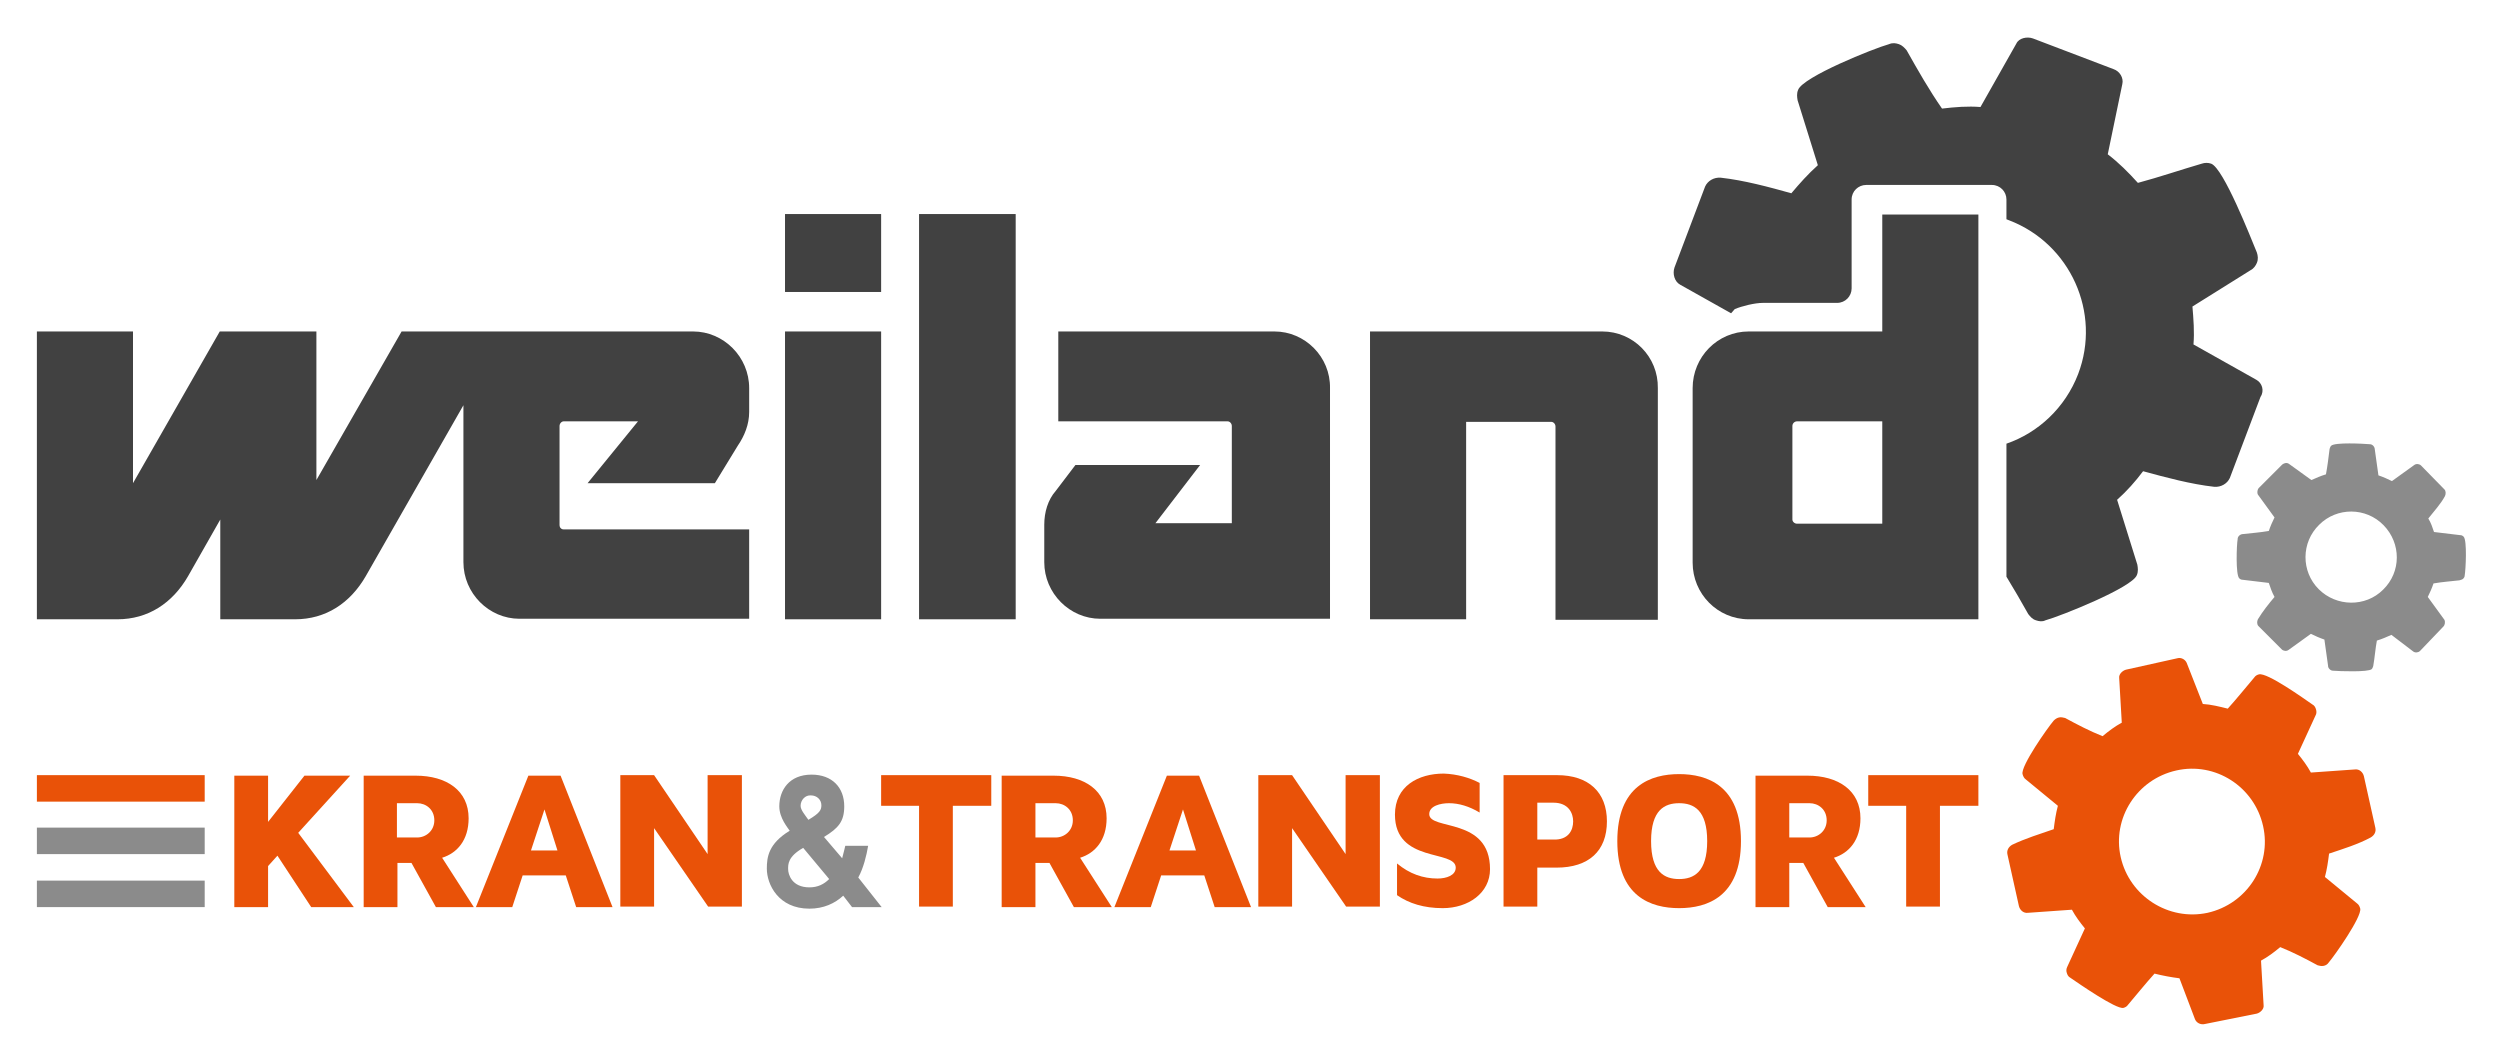 <?xml version="1.0" encoding="utf-8"?>
<!-- Generator: Adobe Illustrator 26.3.1, SVG Export Plug-In . SVG Version: 6.00 Build 0)  -->
<svg version="1.1" id="Ebene_1" xmlns="http://www.w3.org/2000/svg" xmlns:xlink="http://www.w3.org/1999/xlink" x="0px" y="0px"
	 viewBox="0 0 481.2 204.4" style="enable-background:new 0 0 481.2 204.4;" xml:space="preserve">
<style type="text/css">
	.st0{fill:#414141;}
	.st1{fill:#E95208;}
	.st2{fill:#8B8B8B;}
</style>
<path class="st0" d="M434.3,73.1l-12.1-6.8c0.2-2.4,0-4.9-0.2-7.3l11.2-7c0.6-0.3,1-0.9,1.2-1.4c0.3-0.7,0.2-1.4,0-2
	c-1.2-2.9-6.4-16.2-8.8-17.1c-0.6-0.2-1.2-0.2-1.8,0c-4.1,1.2-8.2,2.6-12.3,3.7c-1.8-2-3.7-3.9-5.8-5.5l2.8-13.5
	c0.3-1.2-0.5-2.5-1.7-2.9l-15.5-5.9c-1.1-0.4-2.7-0.1-3.2,1l-6.9,12.2c-2.4-0.2-4.9,0-7.4,0.3c-2.5-3.6-4.6-7.3-6.8-11.2
	c-0.4-0.5-0.9-1-1.5-1.2c-0.6-0.2-1.2-0.3-1.9,0c-2.9,0.8-16.6,6.3-17.5,8.8c-0.3,0.7-0.2,1.4-0.1,2l3.9,12.5
	c-1.9,1.7-3.5,3.5-5.1,5.4c-4.3-1.2-9.1-2.5-13.6-3c-1.3-0.1-2.5,0.6-3,1.7l-5.9,15.6c-0.4,1.2,0,2.7,1.1,3.3l9.8,5.5l0.7-0.8
	c1.4-0.6,3.9-1.2,5.4-1.2h14.3c1.6,0,2.8-1.3,2.8-2.8V38.4c0-1.6,1.3-2.8,2.8-2.8h24.2c1.6,0,2.8,1.3,2.8,2.8v3.8
	c0.2,0.1,0.3,0.1,0.5,0.2c11.8,4.5,17.8,17.8,13.3,29.6c-2.5,6.5-7.7,11.3-13.8,13.4V111c1.4,2.3,2.8,4.7,4.2,7.2
	c0.4,0.5,0.8,1,1.5,1.2c0.6,0.2,1.2,0.3,1.8,0c2.9-0.8,16.7-6.3,17.6-8.7c0.3-0.7,0.2-1.4,0.1-2l-3.9-12.5c1.9-1.7,3.5-3.5,5-5.5
	c4.4,1.2,9.2,2.5,13.7,3c1.3,0.1,2.5-0.6,3-1.7l5.9-15.6C435.9,75.2,435.4,73.7,434.3,73.1z"/>
<path class="st1" d="M434.4,195.1c0.7-0.2,1.4-0.9,1.3-1.6l-0.5-8.6c1.3-0.7,2.5-1.6,3.7-2.6c2.5,1,4.8,2.2,7.2,3.5
	c0.4,0.1,0.7,0.2,1.2,0.1c0.4-0.1,0.7-0.3,0.9-0.6c1.2-1.4,6.4-8.8,6.1-10.4c-0.1-0.4-0.3-0.8-0.6-1l-6.2-5.1
	c0.4-1.5,0.6-2.9,0.8-4.5c2.7-0.9,5.6-1.8,8-3.1c0.7-0.4,1.1-1.1,0.9-1.9l-2.2-9.9c-0.2-0.8-0.9-1.4-1.7-1.3l-8.5,0.6
	c-0.7-1.3-1.6-2.5-2.5-3.6l3.4-7.4c0.2-0.3,0.2-0.8,0.1-1.1c-0.1-0.4-0.3-0.8-0.7-1c-1.6-1.1-8.7-6.2-10.3-5.8
	c-0.4,0.1-0.7,0.3-0.9,0.6c-1.7,2-3.3,4-5.1,6c-1.6-0.4-3.2-0.8-4.8-0.9l-3.1-7.9c-0.3-0.7-1.1-1.1-1.8-0.9l-9.9,2.2
	c-0.7,0.2-1.4,0.9-1.3,1.6l0.5,8.6c-1.3,0.7-2.5,1.6-3.7,2.6c-2.5-1-4.8-2.2-7.2-3.5c-0.4-0.1-0.8-0.2-1.2-0.1
	c-0.4,0.1-0.7,0.3-1,0.6c-1.2,1.4-6.4,8.8-6,10.3c0.1,0.4,0.3,0.8,0.6,1l6.2,5.1c-0.4,1.5-0.6,2.9-0.8,4.5c-2.6,0.9-5.5,1.8-8,3
	c-0.7,0.4-1.1,1.1-0.9,1.9l2.2,9.9c0.2,0.8,0.9,1.4,1.7,1.3l8.5-0.6c0.7,1.3,1.6,2.5,2.5,3.6l-3.4,7.4c-0.2,0.4-0.2,0.8-0.1,1.1
	c0.1,0.4,0.3,0.8,0.7,1c1.6,1.1,8.8,6.1,10.2,5.8c0.4-0.1,0.7-0.3,0.9-0.6c1.7-2,3.3-4,5.1-6c1.6,0.4,3.2,0.7,4.8,0.9l3,7.9
	c0.3,0.7,1.1,1.1,1.9,0.9L434.4,195.1z M408.2,165c-1.7-7.5,3.1-15,10.7-16.7c7.5-1.7,15,3.1,16.7,10.7c1.7,7.5-3.1,15-10.7,16.7
	C417.4,177.3,409.9,172.5,408.2,165z"/>
<path class="st2" d="M470.3,120.6c0.3-0.3,0.4-0.9,0.2-1.3l-3.2-4.4c0.4-0.8,0.8-1.7,1.1-2.6c1.7-0.3,3.3-0.4,5-0.6
	c0.2-0.1,0.5-0.1,0.7-0.3c0.2-0.2,0.3-0.4,0.3-0.6c0.2-1.1,0.5-6.8-0.2-7.5c-0.2-0.2-0.4-0.3-0.7-0.3l-5-0.6
	c-0.3-0.9-0.6-1.8-1.1-2.6c1.1-1.4,2.4-2.8,3.2-4.3c0.2-0.4,0.2-1-0.1-1.3l-4.5-4.6c-0.3-0.3-0.9-0.4-1.3-0.1l-4.3,3.1
	c-0.8-0.4-1.7-0.8-2.6-1.1l-0.7-5c0-0.2-0.1-0.5-0.3-0.7c-0.2-0.2-0.4-0.3-0.7-0.3c-1.2-0.1-6.7-0.4-7.4,0.3
	c-0.2,0.2-0.2,0.4-0.3,0.6c-0.2,1.6-0.4,3.3-0.7,4.9c-1,0.3-1.9,0.7-2.8,1.1l-4.3-3.1c-0.4-0.3-0.9-0.2-1.3,0.1l-4.5,4.5
	c-0.3,0.3-0.4,0.9-0.2,1.3l3.2,4.4c-0.4,0.8-0.8,1.7-1.1,2.6c-1.7,0.3-3.3,0.4-5,0.6c-0.2,0-0.5,0.1-0.7,0.3
	c-0.2,0.2-0.3,0.4-0.3,0.7c-0.2,1.1-0.4,6.8,0.3,7.5c0.2,0.2,0.4,0.3,0.7,0.3l5,0.6c0.3,0.9,0.6,1.8,1.1,2.7
	c-1.1,1.3-2.3,2.8-3.2,4.3c-0.2,0.4-0.2,1,0.1,1.3l4.5,4.5c0.3,0.3,0.9,0.4,1.3,0.1l4.3-3.1c0.8,0.4,1.7,0.8,2.6,1.1l0.7,5
	c0,0.3,0.1,0.5,0.3,0.7c0.2,0.2,0.4,0.3,0.7,0.3c1.2,0.1,6.7,0.3,7.4-0.3c0.2-0.2,0.2-0.4,0.3-0.6c0.3-1.7,0.4-3.3,0.7-4.9
	c1-0.3,1.9-0.7,2.8-1.1l4.2,3.2c0.4,0.3,1,0.2,1.3-0.1L470.3,120.6z M446.3,113.4c-3.4-3.4-3.4-9,0.1-12.4c3.4-3.4,9-3.4,12.4,0.1
	c3.4,3.5,3.4,9-0.1,12.4C455.3,116.9,449.7,116.8,446.3,113.4z"/>
<g>
	<path class="st1" d="M59.9,174.6l-6.5-9.9l-1.8,2v7.9h-6.5v-25.3h6.5v8.9l7-8.9h8.8l-10,11l10.7,14.3H59.9z"/>
	<path class="st1" d="M91.2,174.6h-7.3l-4.7-8.5h-2.7v8.5h-6.5v-25.3h10c6,0,10.2,2.9,10.2,8.2c0,4.2-2.2,6.7-5.1,7.6L91.2,174.6z
		 M80.3,161.2c1.7,0,3.3-1.3,3.3-3.3c0-2.1-1.6-3.3-3.3-3.3h-3.9v6.6L80.3,161.2L80.3,161.2z"/>
	<path class="st1" d="M117.9,174.6h-7l-2-6.1h-8.3l-2,6.1h-7l10.1-25.3h6.2L117.9,174.6z M107.3,163.7l-2.5-7.9l-2.6,7.9H107.3z"/>
	<path class="st1" d="M142.8,149.2v25.3h-6.5l-10.4-15.1v15.1h-6.5v-25.3h6.5l10.3,15.2v-15.2H142.8z"/>
	<path class="st2" d="M169.7,174.6H164l-1.7-2.2c-1.6,1.5-3.8,2.5-6.5,2.5c-6,0-8.2-4.7-8.2-7.7c0-2.2,0.3-4.8,4.4-7.3
		c-0.3-0.5-2-2.4-2-4.7c0-3.1,1.9-6.1,6.2-6.1c4,0,6.3,2.5,6.3,6.1c0,2.9-1.1,4.2-3.9,5.9c0.4,0.5,0.8,0.9,3.5,4.1
		c0.3-1.1,0.6-2.4,0.6-2.4h4.4c-0.3,1.8-0.9,4.3-1.9,6.1L169.7,174.6z M159.6,169.2c-1.7-2.1-3.3-3.9-5-6c-3,1.7-2.9,3.2-2.9,4.1
		c0,1,0.7,3.5,4.1,3.5C157.4,170.8,158.6,170.2,159.6,169.2z M154.1,155.1c0,0.8,0.8,1.7,1.5,2.7c2.2-1.3,2.5-1.9,2.5-2.8
		c0-1.1-0.9-1.9-2-1.9C155,153,154.1,154,154.1,155.1z"/>
	<path class="st1" d="M190.8,149.2v5.9h-7.4v19.4h-6.5v-19.4h-7.3v-5.9H190.8z"/>
	<path class="st1" d="M214,174.6h-7.3l-4.7-8.5h-2.7v8.5h-6.5v-25.3h10c6,0,10.2,2.9,10.2,8.2c0,4.2-2.2,6.7-5.1,7.6L214,174.6z
		 M203.2,161.2c1.7,0,3.3-1.3,3.3-3.3c0-2.1-1.6-3.3-3.3-3.3h-3.9v6.6L203.2,161.2L203.2,161.2z"/>
	<path class="st1" d="M240.8,174.6h-7l-2-6.1h-8.3l-2,6.1h-7l10.1-25.3h6.2L240.8,174.6z M230.2,163.7l-2.5-7.9l-2.6,7.9H230.2z"/>
	<path class="st1" d="M265.6,149.2v25.3h-6.5l-10.4-15.1v15.1h-6.5v-25.3h6.5l10.3,15.2v-15.2H265.6z"/>
	<path class="st1" d="M284.8,150.7v5.7c-2-1.2-4-1.8-5.9-1.8c-1.6,0-3.8,0.5-3.8,2.1c0,3.2,11.7,0.5,11.7,10.6
		c0,4.6-4.2,7.5-9.1,7.5c-3.6,0-6.5-0.9-8.8-2.5v-6.1c2.4,2,5,2.9,7.8,2.9c1.7,0,3.5-0.6,3.5-2.1c0-3.5-11.7-0.8-11.7-10.2
		c0-5.5,4.5-7.9,9.4-7.9C280.5,149,282.9,149.7,284.8,150.7z"/>
	<path class="st1" d="M309.3,158.1c0,5.7-3.5,8.9-9.7,8.9h-3.7v7.5h-6.5v-25.3h10.3C305.8,149.2,309.3,152.5,309.3,158.1z
		 M302.8,158.1c0-1.6-0.9-3.6-3.8-3.6h-3.1v7.1h3.1C301.9,161.7,302.8,159.8,302.8,158.1z"/>
	<path class="st1" d="M335.1,161.9c0,10.7-6.5,12.9-11.9,12.9s-11.9-2.2-11.9-12.9c0-10.7,6.5-12.9,11.9-12.9
		S335.1,151.2,335.1,161.9z M328.6,161.9c0-6-2.6-7.3-5.4-7.3s-5.4,1.3-5.4,7.3s2.6,7.3,5.4,7.3S328.6,167.9,328.6,161.9z"/>
	<path class="st1" d="M359.1,174.6h-7.3l-4.7-8.5h-2.7v8.5h-6.5v-25.3h10c6,0,10.2,2.9,10.2,8.2c0,4.2-2.2,6.7-5.1,7.6L359.1,174.6z
		 M348.3,161.2c1.7,0,3.3-1.3,3.3-3.3c0-2.1-1.6-3.3-3.3-3.3h-3.9v6.6L348.3,161.2L348.3,161.2z"/>
	<path class="st1" d="M380.8,149.2v5.9h-7.4v19.4h-6.5v-19.4h-7.3v-5.9H380.8z"/>
</g>
<path class="st0" d="M308.4,63.8h-44.7v55.4h18.5v-38h16.4c0.4,0,0.8,0.4,0.8,0.9v37.2h19.7V74.7C319.2,68.7,314.4,63.8,308.4,63.8z
	"/>
<path class="st0" d="M245.3,63.8h-41.6v17.3h32.6c0.4,0,0.8,0.4,0.8,0.9v18.7h-14.7l8.6-11.2h-24l-3.8,5c-1.5,1.7-2.2,4.1-2.2,6.5
	v7.2c0,6,4.9,10.9,10.8,10.9h44.2V74.7C256.1,68.7,251.2,63.8,245.3,63.8z"/>
<rect x="151.1" y="41.2" class="st0" width="18.5" height="15"/>
<rect x="176.9" y="41.2" class="st0" width="18.6" height="78"/>
<g>
	<path class="st0" d="M144.2,101.9h-35.7c-0.5,0-0.8-0.4-0.8-0.8V82c0-0.5,0.4-0.9,0.8-0.9h14.3l-9.7,11.9h24.5l4.4-7.2
		c1.3-1.9,2.2-4.1,2.2-6.5v-4.6c0-6-4.9-10.9-10.8-10.9H100H77.3L60.9,92.4V63.8H42.3L25.6,93V63.8H7.1v55.4h15.5
		c5.9,0,10.6-3.1,13.6-8.3l6.2-10.9v19.2h14.4c5.9,0,10.6-3.1,13.6-8.3l18.8-32.9v30.2c0,6,4.9,10.9,10.8,10.9h44.2V101.9z"/>
	<polygon class="st0" points="151.1,63.8 151.1,101.9 151.1,119.2 169.6,119.2 169.6,63.8 	"/>
</g>
<g>
	<path class="st1" d="M39.4,149.2v5.1H7.1v-5.1H39.4z"/>
</g>
<g>
	<path class="st2" d="M39.4,159.3v5.1H7.1v-5.1H39.4z"/>
</g>
<g>
	<path class="st2" d="M39.4,169.5v5.1H7.1v-5.1H39.4z"/>
</g>
<path class="st0" d="M362.3,41.3v22.5h-25.7c-6,0-10.8,4.9-10.8,10.9v33.6c0,6,4.8,10.9,10.8,10.9h44.2V41.3H362.3z M362.3,100.8
	h-16.4c-0.5,0-0.9-0.4-0.9-0.8V82c0-0.5,0.4-0.9,0.9-0.9h16.4V100.8z"/>
</svg>
